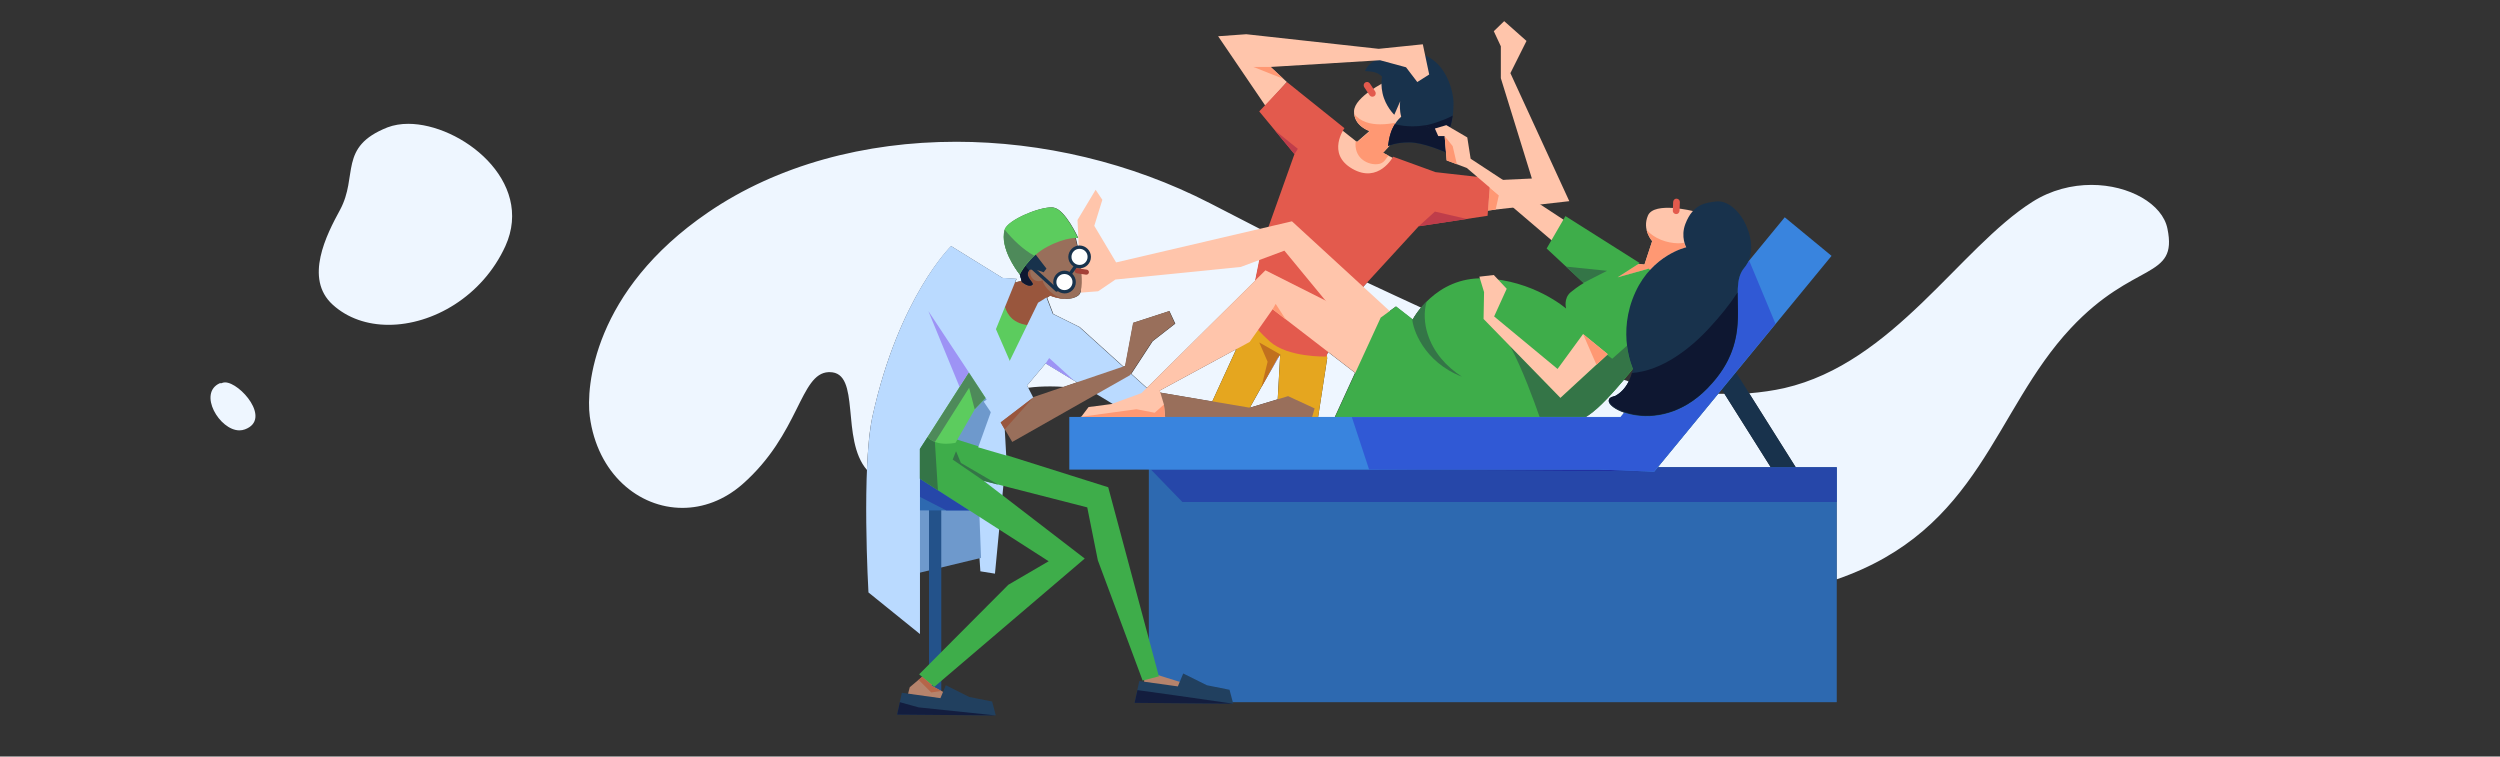 <svg xmlns="http://www.w3.org/2000/svg" width="1490" height="450.9">
  <rect width="100%" height="100%" fill="#333333" stroke="none"/>
  <g>
    <path fill="#EEF6FF" d="M1024 234.7l-36 43.8h67.4l-27.6-43.8h-3.8m-56.2-8.3c-3.8 4.5-8.8 10.2-13.2 14.4-2 2-3.9 3.7-5.5 5-1.4 1.1-2.7 2-3.9 2.8h20.7l2.2-2.6c-5.7-2-9.3-4.9-9.3-7 0-.9.6-1.6 1.8-2 .1 0 .1 0 .2-.1h.1c.1 0 .1 0 .2-.1h.1s.1 0 .1-.1H961.6s.1 0 .1-.1H962s.1 0 .1-.1h.4s.1 0 .1-.1h.1c.1 0 .1-.1.2-.1 0 0 .1 0 .1-.1 3.8-2.1 6.3-5.5 7.8-8.7-1-.6-2.1-.9-3-1.1m-344.6-9.8l-11.1 13.2.7 1.3c4.4-.6 8.8-.8 13.2-.8 2.7 0 5.3.1 8 .3l7.9-2.7-1.6-1-17.1-10.3m139.8-5.4l-11.1 19.3-7 12.5 16.6-5 1.5-26.8m28.5-1.4l-.7 1.6.2 2.2-5.4 35h9.9l12.1-26.4-16.1-12.4m-54.7-1.7l-45.6 24.7.3 1.2 31 5.3 14.3-31.2m78-39.7l-10.6 11.5-2.2 5.3 18.4 9.3 2.3-5.1 9.2-6.7 10 7.8s1.6-3.1 5-7.2c-10.7-4.9-21.4-9.9-32.1-14.9m431.7-58.2c-11.6 0-24 3-35.2 10.1-43.4 27.5-82.7 96-147.8 111-6.7 1.5-13.7 2.5-21 3.1l27.8 44.2h24.3v66.7c85.9-29.6 93.4-100.3 139.6-149.7 37.7-40.3 63.9-28.8 57.6-59.3-2.9-14.7-22.7-26.1-45.3-26.1M569.7 84.5c-54 0-106.3 13.8-147.7 42.1-68.5 46.8-72.8 104.2-70.5 121.5 4.5 34.3 29.2 54.6 55.2 54.6 12.3 0 24.8-4.5 35.8-14.1 34.2-30.1 34.2-66 51.3-66.8h.7c18.9 0 6.3 40 22.2 58.3.5-12.5 1.5-24.1 3.4-32.4 15.7-70.8 46.8-101 46.8-101l30.7 19 8.3.5-.9 2.2 3.9-1-1-3.8v.1s-9.6-11.7-9.5-22.6c0-1.4.1-2.9.5-4.2 1.6-5.6 19.8-13.3 27.7-13.3.5 0 .9 0 1.3.1 7 1 14.8 18.2 14.8 18.2s-.4-.1-1.2-.1h-.3c1.3 5.2 7 30.2 1.5 34.3-2 1.5-4.5 2-7 2h-.6c.4 0 .8.1 1.3.1h.3-1c-5 0-9.7-2-9.7-2l-1.9 1.2 3.7 9.7 15.7 7.8 26.1 23.6 1.1-.4 4.8-25.7 21.5-7 3.5 7.5-13.5 10.5-12.7 19.4 9.3 8.4 64.7-64 4.5-22.1 2.3-6.5c-11.7-6-23.1-11.9-34-17.5-47.1-24.2-100-36.6-151.4-36.6M243.3 73.8c-4.4 0-8.6.7-12.3 2.1-29.6 11.7-17.3 28.8-28.4 49.3-7.9 14.5-21.5 40.8-4.3 56.4 8.9 8.1 20.7 12 33.3 12 26.2 0 55.8-16.8 69.6-46.9 17.7-39-26.7-72.9-57.9-72.9M134.1 227.9c-.8 0-1.5.2-2.1.5h-1c-13.2 5.9-.2 28.1 11.7 28.1 1.1 0 2.2-.2 3.3-.6 16.1-6-2.9-28-11.9-28"/>
    <path fill="#BADAFF" d="M581.7 301.9l2.6 38.6 8.7 1.4 6.3-66-17 5.3-.6 20.7"/>
    <path fill="#6E99CC" d="M583.3 295.5l1.4 37-51.4 12.4 9-52.7 41 3.3"/>
    <path fill="#23528A" d="M561 418.5h-7.3v-116h7.3v116"/>
    <path fill="#2D69B0" d="M580.7 304.2H528v-21.3h52.7v21.3"/>
    <path fill="#18324C" d="M1074.7 285.5l-10.7 6.7-48.7-77.3 10.7-6.7 48.7 77.3"/>
    <path fill="#2D69B0" d="M1094.7 418.5h-410v-140h410v140"/>
    <path fill="#2647A9" d="M1094.7 278.5H988l-2.1 2.6-169.9-1.2H686l18.7 19.3h390v-20.7"/>
    <path fill="#E5A61F" d="M790 200.5l1 13-8 52-23 .7 3-55-1.7 2.3-27.3 49-21.7-1 38.4-83.6 39.3 22.6"/>
    <path fill="#2647A9" d="M548.2 285.3v10.8l15.8 8.1h13.7l-18.7-12-10.8-6.9"/>
    <path fill="#FFC5AB" d="M826 48.6s-18.8 9-19 17.7c-.3 8.8 9.2 11.8 9.2 11.8l-7.5 6.5-35.2-28 13.7 47.5 25.7 15.2 24-21.7-12.7-6.5 8.7-9.5 11.5-1.5 6.3-17.3L834.2 45l-8.2 3.6"/>
    <path fill="#FFC5AB" d="M828.5 86.6c-.1 0-.1 0-.2.1l-4.1 4.5 3.2 1.7-3.2-1.6 4.3-4.7M808 83.9c-.1 0-.1.1 0 0l.8.7-.8-.7"/>
    <path fill="#FF9873" d="M807.2 68c.8 7.5 9.2 10.2 9.2 10.2l-7.5 6.5-.1-.1-.8-.6c-1.2 9.7 6.2 13.9 12 13.9.8 0 1.6-.1 2.4-.3 2.8-.9 3.6-3 5.1-4.9l-3.2-1.7 4.1-4.5c-.7.3-1.1.5-1.1.5s.6-6.2 2.7-10.7c0 0 0-.1.1-.1 0 0 0-.1.1-.1V76v-.1c.5-1 1.1-2 1.6-2.8-2.8.6-6 1-9.2 1-5.7 0-11.7-1.4-15.4-6.1"/>
    <path fill="#E35A4D" d="M813.1 52l3.2 4.8c.6.9 1.9 1.1 2.8.5s1.1-1.9.5-2.8l-3.2-4.8c-.6-.9-1.9-1.1-2.8-.5s-1.1 1.9-.5 2.8"/>
    <path fill="#18324C" d="M823.8 34.9c-8.8 1.5-10.2 7.5-10.2 7.5s5.2 0 7.8 1.5c3.3 2 4.8 4.8 4.8 4.8l9.8 2.8-.5-16.8-11.7.2z"/>
    <path fill="#18324C" d="M824.5 42.6s-2.2 5.3-.5 13c1.7 7.8 7 12.8 7 12.8l3.5-8s-1.7 11.2 5.5 17c7.2 5.8 23 6.2 23 6.2l-1.7-3.7-4-3.5 4.8-1.8 2.2 1s2-4.4 2-14c0-8-4.2-19.6-11.5-25.3-12-9.2-21-5-21-5l-9.3 11.3"/>
    <path fill="#18324C" d="M827.3 87.1s4.5-2.2 12.5-2.2c8.7 0 22.5 6.2 22.5 6.2l-1.2-10-24-12.8s-4 1.7-7 8c-2.3 4.6-2.8 10.8-2.8 10.8"/>
    <path fill="#FFC5AB" d="M754.2 63.1L767 48.9l-9.7-9 65.2-4 15.5 4.2 6.7 8.8 7.1-4.5-3.8-18-26.3 2.7-78.9-8.7-16.8 1.2 28.2 41.5M896.5 12.6l-6.2 6 4.2 9v19l18.5 59.8-32.7 1.5.5 18.2 54.5-6.2-35.1-76.3 9.6-19.2-13.3-11.8"/>
    <path fill="#FFC5AB" d="M891.4 124.9l-4.6.5-.1.2 4.7-.7"/>
    <path fill="#FF9873" d="M887.9 111.8l-1.1 13.6 4.6-.5 1.9-8.5-5.4-4.6"/>
    <path fill="#E35A4D" d="M750.5 66.4L767 48.9l34.3 27.5s-11 15.2 4.7 24.2 24.3-7.2 24.3-7.2l25.3 9.2 32.7 3.7-1.7 22.3-41 6.2-41.3 45-13.9 32.7s-22.8.7-33.6-9-13-15.2-13-15.2l8.7-43.2 19-53.3-21-25.4"/>
    <path fill="#FFC5AB" d="M831.2 188.1L770 131.9l-104.8 24.5-13-21.8 4.8-15.5-4-6-10.8 18 2 43.3 10.3-.8 10.3-7 74.7-7.5 26-9.7 52.7 64z"/>
    <path fill="#B5836C" d="M682 403.9l-.3 6.8 1.2 5h39c.7 0-14-7.8-14-7.8l-18.5-5.8-7.4 1.8M552.5 400.9l-10.3 8.7-2.5 9.8 39.8 2.2-24.5-13 5.7-5.2-8.2-2.5"/>
    <path fill="#6E99CC" d="M596 240.9l-2.2 7.2-5.8 23.8-29-8.5 16.5-36.3 18.5-2 2 15.8"/>
    <path fill="#3EAD4A" d="M545.3 283.4l79.7 51.1-24 14-53.2 53.4 9 7.5 89.7-76.5-60.2-46.3 61.7 15.8 6.3 31.5 26.7 71.7 9.7-2.5-30.2-112.7-94.5-29.8-22.7-3.7 2 26.5"/>
    <path fill="#996F5B" d="M640.7 140.9s7.8 30.7 1.8 35.2c-6 4.5-16.8 0-16.8 0l-7 4.3 4.3 6.7-13.5 11-16.5-19 6.7-11.8 2 1.8 11-2.8-10.8-18 38.8-7.4"/>
    <path fill="#EEBEAB" d="M625.7 176.1l-2 1.2v.1l2-1.3c0 .1 4.8 2.1 9.7 2.1h1-.3c-.4 0-.8 0-1.3-.1-4.6-.1-9.1-2-9.1-2"/>
    <path fill="#99563D" d="M614.2 160.8c-.4.1-.7.3-.9.6-.5.7-.7 1.4-.7 2 .1 2.5 3.1 4.7 3 6 0 .3-.1.6-.5.8-.4.2-.8.3-1.3.3-2.3 0-4.7-2.3-4.7-2.3l-.2-.7-4 1-5.9 14.6c1.4 4.7 5 9.6 13.3 10.7l6.6-13.4 5-3.1v.1l2-1.2s4.4 1.8 9.1 2c-6.7-.7-12.9-7.1-13.6-11.1-.9.3-1.7.5-2.4.5-3.8-.1-5.6-3.7-4.8-6.8"/>
    <path fill="#5CCC5E" d="M598.3 172.9s-3.5 19.2 15 21c18.5 1.8 1.7 6.5 1.7 6.5l-4.2 12.5-29.8 31-11.5 20s-16.7 4-19.5-9c-2.7-13 1.5-30 1.5-30l46.8-52"/>
    <path fill="#18324C" d="M616 150.1l7.7 10-1.7 2.2s-7.2-3.1-8.7-1c-3 4 4.2 7.5 1.7 8.7-2.5 1.2-6-2-6-2l-2-7.5 9-10.4"/>
    <path fill="#572728" d="M612.5 163.4c-.1 2.5 2.9 4.7 3 6 .1-1.3-2.9-3.5-3-6"/>
    <path fill="#0E1731" d="M611.1 158.4c-2 2.6-3.1 4.6-3.3 5.1l1.2 4.5s2.5 2.3 4.7 2.3c.4 0 .9-.1 1.3-.3.4-.2.5-.4.5-.7-.1-1.3-3.1-3.5-3-6 0-.7.2-1.4.7-2.1l.1-.1c-.7-.8-1.5-1.7-2.2-2.7"/>
    <path fill="#A34137" d="M641.8 162.9l5.5.8c.8.1 1.6-.5 1.7-1.3s-.5-1.6-1.3-1.7l-5.5-.8c-.8-.1-1.6.5-1.7 1.3s.5 1.6 1.3 1.7"/>
    <circle fill="#FFF" cx="634.5" cy="168.1" r="5.8"/>
    <path fill="#18324C" d="M640.2 168.1h-1c0 1.3-.5 2.5-1.4 3.4-.9.9-2 1.4-3.4 1.4-1.3 0-2.5-.5-3.4-1.4-.9-.9-1.4-2-1.4-3.4 0-1.3.5-2.5 1.4-3.4.9-.9 2-1.4 3.4-1.4 1.3 0 2.5.5 3.4 1.4.9.9 1.4 2 1.4 3.4h2c0-3.7-3-6.7-6.7-6.8-3.7 0-6.7 3-6.8 6.8 0 3.7 3 6.7 6.8 6.8 3.7 0 6.7-3 6.7-6.8h-1z"/>
    <circle fill="#FFF" cx="643.5" cy="153.1" r="5.8"/>
    <path fill="#18324C" d="M649.2 153.1h-1c0 1.3-.5 2.5-1.4 3.4-.9.9-2 1.4-3.4 1.4-1.3 0-2.5-.5-3.4-1.4-.9-.9-1.4-2-1.4-3.4 0-1.3.5-2.5 1.4-3.4.9-.9 2-1.4 3.4-1.4 1.3 0 2.5.5 3.4 1.4.9.9 1.4 2 1.4 3.4h2c0-3.7-3-6.7-6.7-6.8-3.7 0-6.7 3-6.8 6.8 0 3.7 3 6.7 6.8 6.8 3.7 0 6.7-3 6.7-6.8h-1z"/>
    <path fill="#FFF" d="M641 158.7l-3 4.1"/>
    <path fill="#18324C" d="M640.2 158.2l-2.9 4c-.3.4-.2 1.1.2 1.4.4.3 1.1.2 1.4-.2l2.9-4c.3-.4.2-1.1-.2-1.4-.5-.4-1.1-.3-1.4.2"/>
    <path fill="#FFF" d="M629.8 172.9l-16.5-15 16.5 15"/>
    <path fill="#18324C" d="M630.4 172.1l-16.5-15c-.4-.4-1-.3-1.4.1-.4.4-.3 1 .1 1.4l16.5 15c.4.4 1 .3 1.4-.1.4-.4.3-1-.1-1.4"/>
    <path fill="#5CCC5E" d="M607.8 163.6s5.2-10.8 16.7-16.7c11.5-6 18-5 18-5s-7.8-17.3-14.8-18.2c-7-1-27.4 7.3-29 13.2-3.2 11.7 9.1 26.7 9.1 26.7"/>
    <path fill="#BADAFF" d="M600.8 217.1l17.9-36.7 5-3.1 3.8 9.8 15.7 7.8 45 40.7-11.5 13.3-53.5-32.3-24.9 29.6 1.4 25.3-16.7-4.9 17.8-49.5"/>
    <path fill="#996F5B" d="M611.7 238.1l58.8-20 4.8-25.7 21.5-7 3.4 7.5-13.5 10.5-13.2 20.2-70.2 39.8-8.3-14 16.7-11.3M684 232.7l60.9 10.3 22.8-6.9 15.8 7.3-1.7 6-37.3.1-62.5-.4 2-16.4"/>
    <path fill="#BADAFF" d="M566.8 146.6l30.7 19 8.3.5-12.8 31.5-44.7 70v110.3l-30.7-24.8s-4.3-75.1 2.5-105.5c15.7-70.7 46.7-101 46.7-101"/>
    <path fill="#BADAFF" d="M583.3 172.6l26.5 60.8-16.5 12.7-41.3-62.7 31.3-10.8"/>
    <path fill="#BADAFF" d="M586.3 239.4l22.4-16.3 7.1 13.8-20.6 15.7-8.9-13.2"/>
    <path fill="#21405F" d="M537.5 412.9l23 3.2 3.2-7.7 14 7 13.6 2.7 2.2 8.3-58.8-.5 2.8-13"/>
    <path fill="#9174A6" d="M864.3 75.6h-.1.1"/>
    <path fill="#91454B" d="M830.1 76.3s0 .1-.1.1c-2.2 4.6-2.7 10.7-2.7 10.7s.6-6.2 2.7-10.7c0-.1 0-.1.1-.1m0-.2s0 .1-.1.1c.1 0 .1 0 .1-.1m.1-.2"/>
    <path fill="#0E1731" d="M865.8 68.9c-2.5 1.4-5.3 2.5-8.1 3.5-3 1.1-5.9 1.9-8.7 2.4l7.1 3.8-.8-1.9 6.8-2 2.2 1c0-.1.9-2.3 1.5-6.8"/>
    <path fill="#0E1731" d="M831.3 74c-.4.6-.7 1.2-1.1 1.9v.2s0 .1-.1.1c0 0 0 .1-.1.1-2.2 4.6-2.7 10.7-2.7 10.7s4.5-2.2 12.5-2.2c7.9 0 19.8 5 22.1 6.1l-.8-9.8h-3.7l-1.2-2.6-7.1-3.8c-2.4.4-4.7.6-7.1.6-3.6 0-7.1-.4-10.7-1.3"/>
    <path fill="#21405F" d="M679 405.9l23 3.2 3.2-7.7 14.1 7 13.5 2.7 2.2 8.3-58.8-.5 2.8-13"/>
    <path fill="#BADAFF" d="M685 231.1l-9.7 16.5 16.7.5-1.7-12.5-5.3-4.5"/>
    <path fill="#FFC5AB" d="M1009.5 125.9s-23.5-6-27.3 2.5c-3.7 8.5 2.5 15.3 2.5 15.3l-4.6 14-8.4-1-14 10.8 40.2-1.7 20.7-16.5-9.1-23.4"/>
    <path fill="#E35A4D" d="M1001 125.7l.2-5.2c.1-1.1-.8-2-1.9-2.1-1.1-.1-2 .8-2.1 1.9l-.2 5.2c-.1 1.1.8 2 1.9 2.1 1.1.1 2-.8 2.1-1.9"/>
    <path fill="#FFC5AB" d="M876.5 94.6l-2-12.7-12.5-7.3-6.8 2 2 4.5h3.8l1.2 14.5 12 4.5 59.8 51 8-13.5-65.5-43M838.8 203.7l-84.6-42.6-73.9 73.2-17.8 6.5-13.7 1.8-5.3 7h51l-.8-8.5-2.5-8.3 53.6-29 13.7-19.5 67 51.6 13.3-32.2M981.4 137.1c.9 3.8 3.1 6.3 3.3 6.6v-.1s-2.3-2.5-3.3-6.5"/>
    <path fill="#FF9873" d="M981.4 137.1c.9 3.9 3.3 6.5 3.3 6.5v.1l-4.6 14-3.6-.4-12.6 8.1 18.5-5.2.8.8c10.1-11 21.7-13.5 21.7-13.5s-.6-1-1.1-2.8c-1.2.2-2.4.3-3.6.3-6.9-.1-14.2-2.8-18.8-7.9"/>
    <path fill="#3EAD4A" d="M921.8 148.1l11.2-19.3 44.3 28-13.2 8.5 18.5-5.2 4.5 4.2-13 54.5s-16.2 20.3-24.5 26.5c-8.3 6.2-11.5 6.5-11.5 6.5l-143.7-.5 28.5-62 9.2-6.7 10 7.8s13.2-25.5 42.5-24.5 48.8 18 48.8 18-1.7-6 2.7-9.7c4.5-3.7 7.8-5.5 7.8-5.5l-22.1-20.6"/>
    <path fill="#C9A6F5" d="M954.6 240.8c-1.9 1.8-3.6 3.4-5.1 4.5-1.7 1.3-3.2 2.3-4.5 3.2h.2c1.1-.8 2.4-1.7 3.9-2.8 1.6-1.1 3.5-2.9 5.5-4.9"/>
    <path fill="#347547" d="M969.7 206l-8.8 7.8-3-2.2h-.1L930 237.1l-29.9-30.7c7.3 13.6 14.2 32.6 17.5 42.1H945c1.3-.8 2.8-1.9 4.5-3.2 1.5-1.1 3.2-2.7 5.1-4.5 7.5-7.4 16.6-18.6 18.6-21.1-.4-.7-2.6-5.9-3.5-13.7"/>
    <path fill="#FFC5AB" d="M943.5 199.1l-15.2 20.8-37.8-31.3 7.5-16.5-7.7-8.2-8.6 1 2.8 9.2-.3 16 45.8 47 28.2-26-14.7-12"/>
    <path fill="#3984DE" d="M1063.7 129.5l-97.8 119H637.3v31.4h316l32.6 1.2 105.7-128.6-27.9-23"/>
    <path fill="#D7ACF5" d="M1026.1 232.1l-2.1 2.6 2.1-2.6m32.1-39l-23.6 28.7 23.6-28.7"/>
    <path fill="#C9A6F5" d="M1024 234.7l-36 43.8 36-43.8"/>
    <path fill="#142249" d="M1034.6 221.8l-8.5 10.3 8.5-10.3"/>
    <path fill="#2030A2" d="M953.3 279.9H816l169.9 1.2-32.6-1.2"/>
    <path fill="#3059D5" d="M1042.5 155.3l-.8 1c-.6 1.2-1.3 2.3-2.2 3.3-3.2 3.8-3.9 8.8-3.9 14.7-.1 14.5 3.6 34.6-17.3 56.6-.1.1-.2.2-.3.4l-.2.2-.2.2c-12.2 12.5-25.4 16.4-36.2 16.4-5.1 0-9.6-.9-13.3-2.1l-2.2 2.6H805.7l10.3 31.3h137.3l32.5 1.2 2.1-2.6 36.1-43.9 2.1-2.6 8.5-10.3 23.6-28.7-15.7-37.7"/>
    <path fill="#FFC5AB" d="M598.8 255.9"/>
    <path fill="#BAA8AB" d="M596.4 251.8l2.4 4.1-2.4-4.1"/>
    <path fill="#99563D" d="M615.8 236.9l-19.4 14.9 2.4 4.1 17-19"/>
    <path fill="#BAA8AB" d="M615.8 236.9l-19.4 14.9 19.4-14.9"/>
    <path fill="#233F5D" d="M555.4 408.3l-.4.3.4-.3M555 408.6l6 3.2-6-3.2"/>
    <path fill="#B56548" d="M549.6 403.4l-2.1 1.8 7.5 7.5 6-.9-6-3.2.4-.3-3.6-3.1-2.2-1.8"/>
    <path fill="#3E8632" d="M551.8 405.2l3.6 3.1-3.6-3.1"/>
    <path fill="#C9A6F5" d="M598.7 136.8c-.4 1.4-.5 2.8-.5 4.2 0-1.4.2-2.8.5-4.2.1.1.1.1 0 0 0 .1 0 0 0 0"/>
    <path fill="#4E8A5A" d="M598.8 136.9c-.4 1.4-.5 2.8-.6 4.2.1 10.8 9.5 22.4 9.5 22.4s2.8-5.7 8.7-11.1c-6.7-3.7-12.6-9.4-17.6-15.5M577.4 222l-5.4 8.5 3.9-6v-.1l1.6-2.3-.1-.1"/>
    <path fill="#9D93F5" d="M553.3 185.4l18.6 45.2.1-.1 5.4-8.5-24.1-36.6M553.3 185.4l24.1 36.6.1.1v-.1l-24.2-36.6"/>
    <path fill="#C9A6F5" d="M623.2 216.6l17 10.3-17-10.3"/>
    <path fill="#9D93F5" d="M625.3 213.4l-2.1 3.2 17 10.3-14.9-13.5"/>
    <path fill="#2647A9" d="M548.2 285.3h.1-.1"/>
    <path fill="#2030A2" d="M548.2 285.3l10.8 6.9-10.7-6.9h-.1"/>
    <path fill="#5D67C4" d="M587.4 237.2l-6.4 6.7 6.4-6.7"/>
    <path fill="#347547" d="M552.8 260.5l-4.6 7.1v17.7h.1l10.7 6.9-1.8-28.8c-1.6-.6-3.1-1.5-4.4-2.9"/>
    <path fill="#4E8A5A" d="M577.5 222.1l-1.6 2.4-23.1 36c1.3 1.3 2.8 2.3 4.4 2.9l20.4-32.3 3.3 12.8 6.4-6.7v-.1l-9.8-15"/>
    <path fill="#9D93F5" d="M577.5 222v.1l9.8 15-9.8-15.1"/>
    <path fill="#425D56" d="M577.5 222.1l-1.6 2.3v.1l1.6-2.4"/>
    <path fill="#8463EB" d="M577.5 222v.1-.1"/>
    <path fill="#9D93F5" d="M586.3 286.6l8.7 2.3-8.7-2.3"/>
    <path fill="#347547" d="M569.8 268.9l-2 5 18.5 12.7 8.7 2.3-22.3-13-2.9-7"/>
    <path fill="#9174A6" d="M536.3 418.5l-1.6 7.4 1.6-7.4"/>
    <path fill="#131D3E" d="M536.3 418.5l-1.6 7.4 58.8.5-46-4.8-11.2-3.1"/>
    <path fill="#9174A6" d="M677.9 411.3l-1.7 7.6 1.7-7.6"/>
    <path fill="#131D3E" d="M677.9 411.3l-1.7 7.6 58.8.5-34.8-5-22.3-3.1"/>
    <path fill="#C9A6F5" d="M763 211.2l-1.7 2.3-9.4 17 11.1-19.3"/>
    <path fill="#C1701E" d="M750.5 204.1l5 11.5-3.7 15 .1-.1 9.4-17 1.7-2.3-12.5-7.1"/>
    <path fill="#E34634" d="M758.5 184.3l7.8 6.1-7.8-6.1"/>
    <path fill="#FF9873" d="M760.3 181.1l-1.8 3.2 7.8 6.1-6-9.3M757.3 39.9H747l17.9 7.1-7.6-7.1"/>
    <path fill="#D7ACF5" d="M759.7 77.6l11.8 14.3-11.8-14.3"/>
    <path fill="#BF3D4A" d="M759.7 77.6l11.8 14.3 2-3.2-13.8-11.1M855.2 126.1l-9.7 8.8 28.7-4.4-19-4.4"/>
    <path fill="#FF9873" d="M861 81.1l.1 1.2 1.1 13.3 6.1 2.3-2.5-10.8-4.8-6M943.5 199.1l8 18.3 6.7-6.3-14.7-12"/>
    <path fill="#D7ACF5" d="M933.3 158.9l10.4 9.7-10.4-9.7"/>
    <path fill="#347547" d="M933.3 158.9l10.4 9.7 14.1-7.2-24.5-2.5M850.3 179.7c-5.6 5.6-8.3 10.8-8.3 10.8l-.3-.3c.3 5.6 6.6 25.4 29.6 34.3-9.4-6.1-17-14.5-20.5-25.7-1.8-5.6-2.4-13-.5-19.1"/>
    <path fill="#18324C" d="M1022.5 120.1c-5.5.8-13.3 1.1-18 13.3-3 7.8.5 14 .5 14s-20 4.4-30.2 26.5c-11.5 24.8-1.5 46-1.5 46s-2.2 13.2-12.7 17c-10.5 3.7 26.5 26 57-5.3 30.5-31.2 10.8-58.7 22-72 11.2-13.2-2.7-41.4-17.1-39.5"/>
    <path fill="#1B288B" d="M1035.6 174.3c-.1 14.5 3.6 34.6-17.3 56.6 20.9-22 17.2-42.1 17.3-56.6"/>
    <path fill="#9174A6" d="M971 226.7c-.1 0-.1 0 0 0-.1 0-.1 0 0 0m0-.2v0m.1-.1s0 .1 0 0c0 .1 0 0 0 0m1.5-4.1c-.3 1.1-.8 2.5-1.5 4.1.7-1.5 1.2-3 1.5-4.1"/>
    <path fill="#1B288B" d="M1017.7 231.5l-.2.2c.1-.1.1-.2.2-.2m.1-.2c0 .1-.1.1-.2.2l.2-.2m.4-.4c-.1.1-.2.2-.3.4.1-.2.2-.3.3-.4"/>
    <path fill="#8770A6" d="M960.7 236.8c-.1 0-.1 0-.2.1-1.3.4-1.8 1.2-1.8 2 0-.9.6-1.6 1.8-2 .1 0 .1-.1.2-.1m.1 0h-.1.1m.2-.1c-.1 0-.1 0-.2.1.1-.1.2-.1.2-.1m.2-.1h-.1c0 .1 0 0 .1 0m.2-.1s-.1 0-.1.1l.1-.1m.1 0s-.1 0 0 0c-.1 0 0 0 0 0m.2-.1s-.1 0-.1.1c0-.1.1-.1.1-.1m.1-.1s0 .1 0 0c0 .1 0 0 0 0m.2-.1s-.1 0-.1.1c.1 0 .1 0 .1-.1m.2 0s-.1 0 0 0c-.1 0 0 0 0 0M962.6 235.9c0 .1 0 .1 0 0 0 .1 0 .1 0 0M962.9 235.8"/>
    <path fill="#0E1731" d="M1035.6 174.3c-4.8 7.3-10.4 14.2-16.6 20.9-11.4 12.5-28.4 25.8-46.4 27.1-.3 1.1-.8 2.5-1.5 4.1V226.7c0 .1-.1.2-.1.2-1.6 3.2-4 6.6-7.9 8.8 0 0-.1 0-.1.1-.1 0-.1.1-.2.1h-.1s-.1 0-.1.1h-.1-.1-.1-.1s-.1 0-.1.1h-.1-.1-.1s-.1 0-.1.1h-.1-.1-.1s-.1 0-.1.1h-.1s-.1 0-.2.1h-.1c-.1 0-.1 0-.2.1-1.3.4-1.8 1.2-1.8 2 0 3.4 9.6 9.2 22.6 9.2 10.8 0 24-3.9 36.2-16.4l.2-.2c0-.1.1-.1.2-.2s.2-.2.3-.4c20.8-21.6 17.1-41.7 17.2-56.2"/>
    <path fill="#FFC5AB" d="M644.3 248.4l-.8.1h.8v-.1"/>
    <path fill="#FF9873" d="M693.7 241.1l-5.5 4.9-10.9-2.1-33 4.5v.1h50.1l-.7-7.4"/>
  </g>
</svg>
